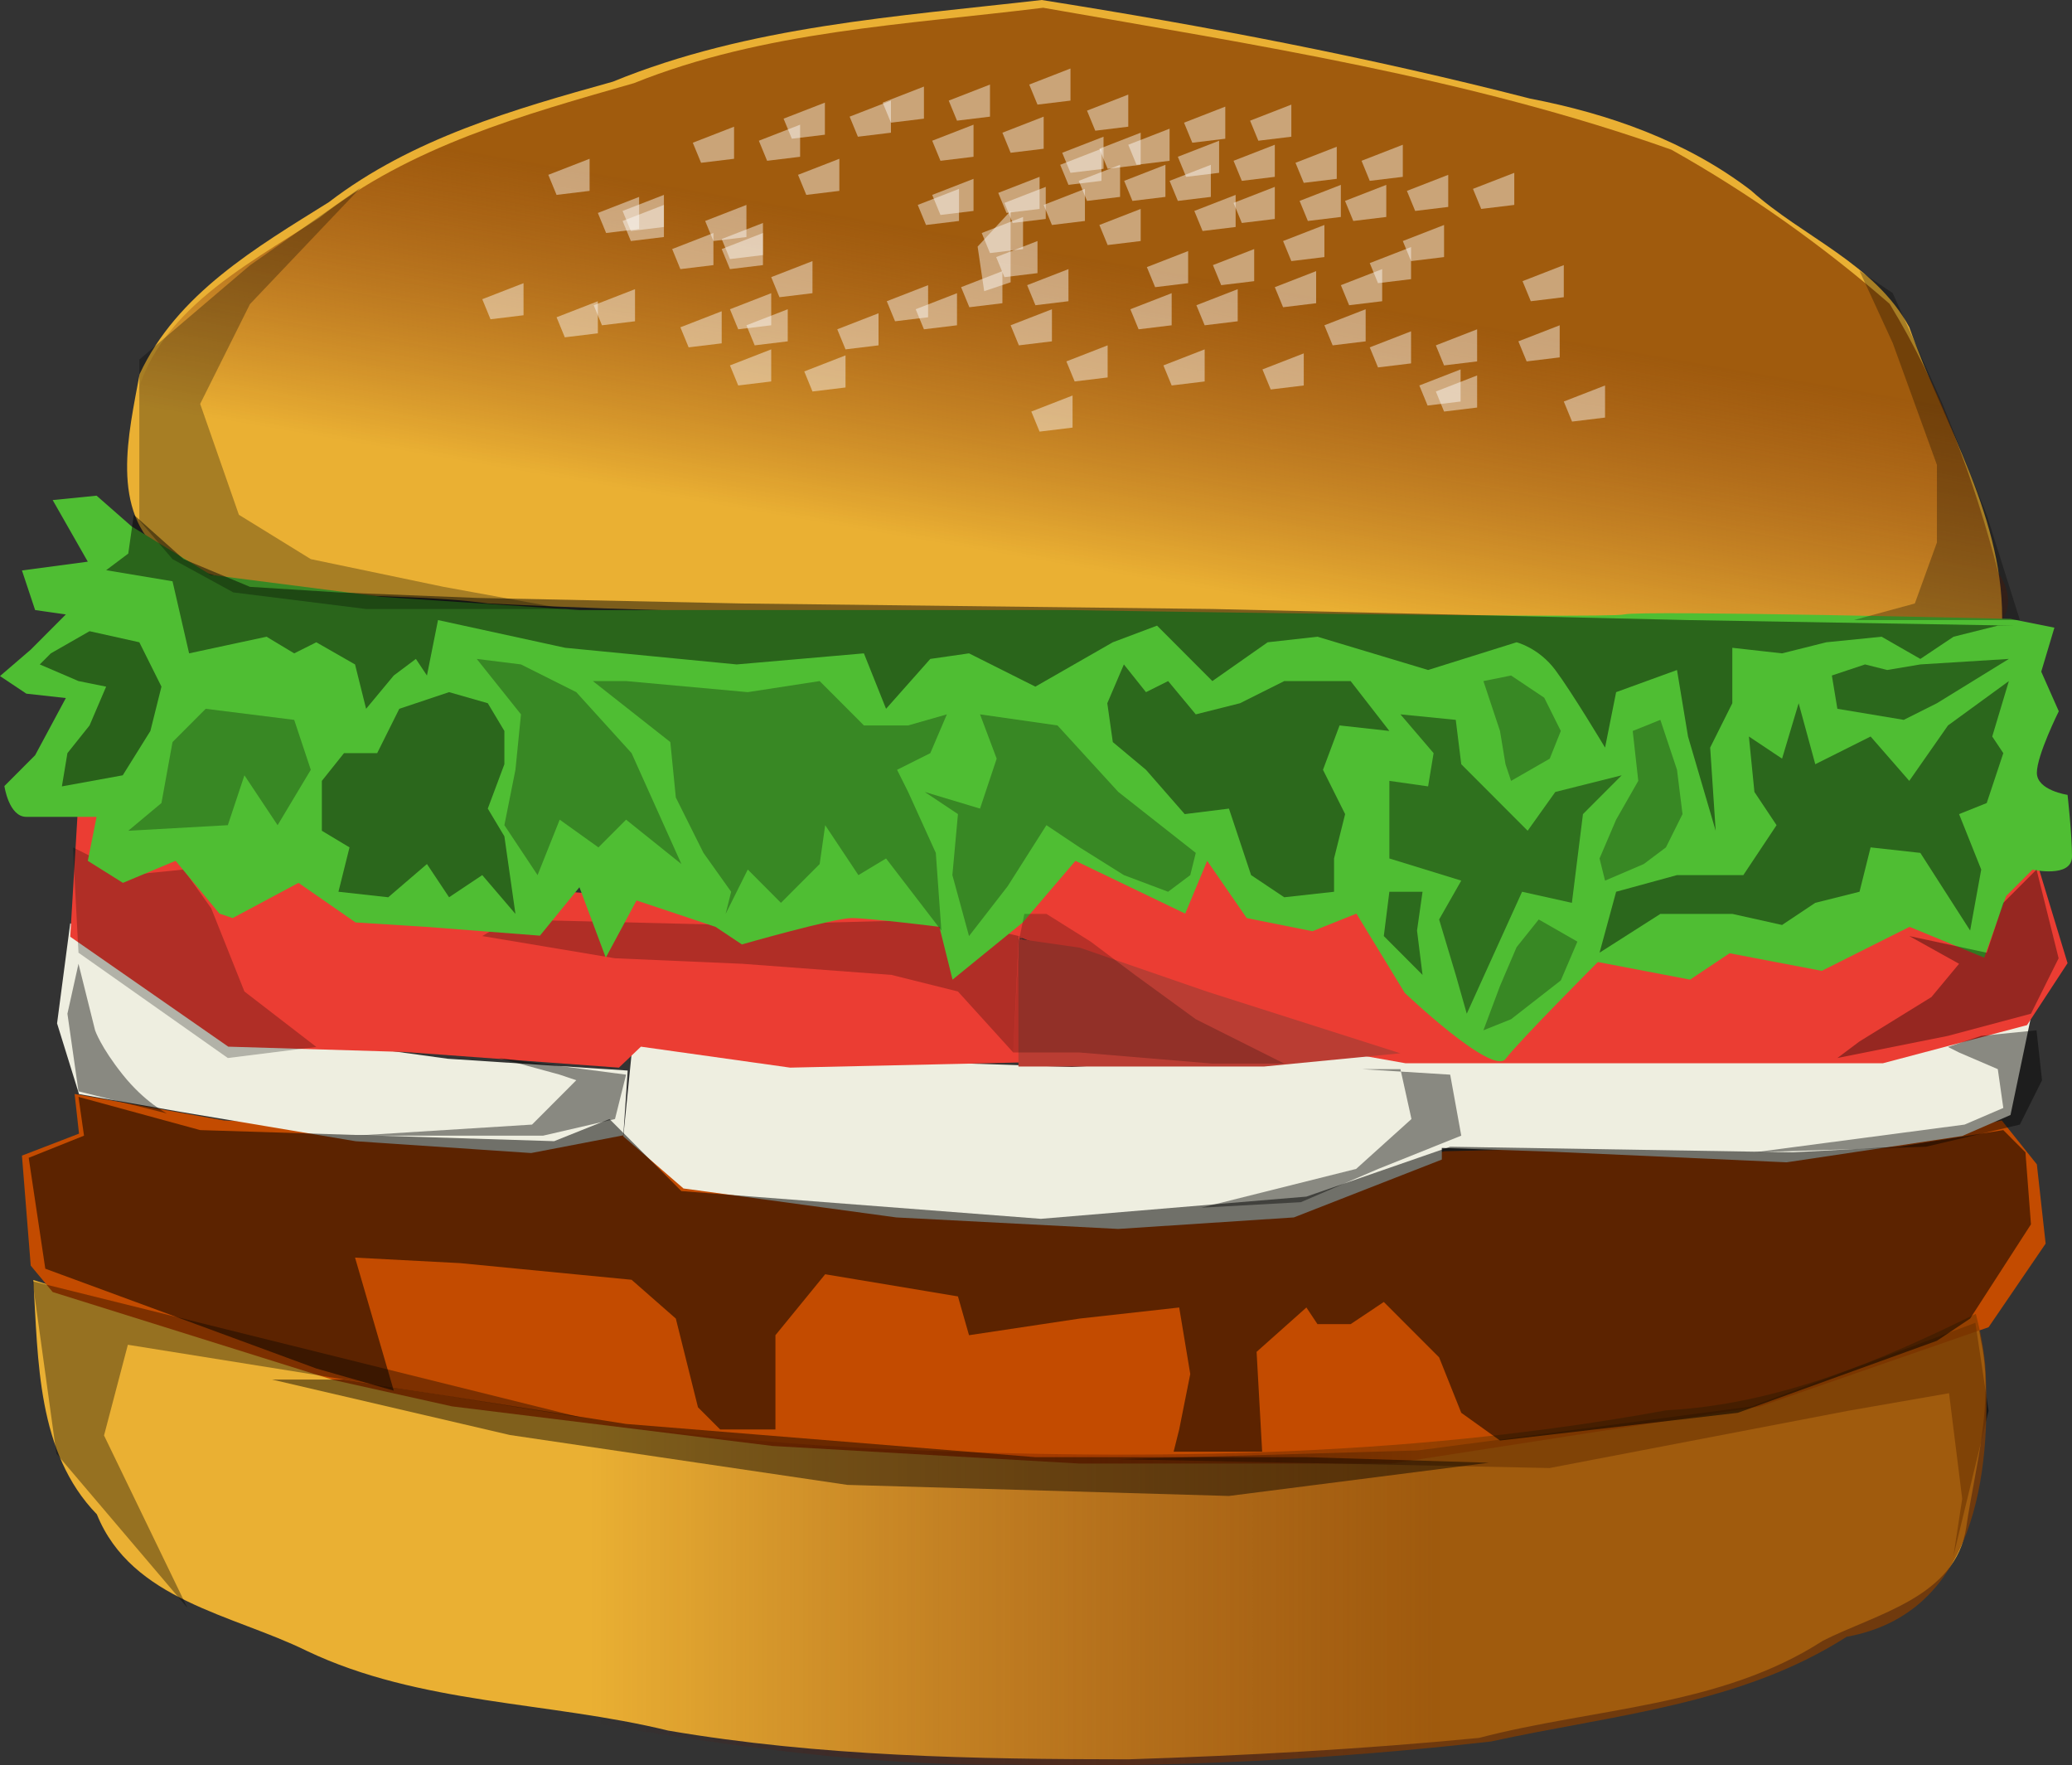 <?xml version="1.0" encoding="UTF-8" standalone="no"?>
<!-- Created with Inkscape (http://www.inkscape.org/) -->
<!-- http://www.treebuilder.de -->
<svg
    xmlns:inkscape="http://www.inkscape.org/namespaces/inkscape"
    xmlns:rdf="http://www.w3.org/1999/02/22-rdf-syntax-ns#"
    xmlns="http://www.w3.org/2000/svg"
    xmlns:sodipodi="http://sodipodi.sourceforge.net/DTD/sodipodi-0.dtd"
    xmlns:cc="http://creativecommons.org/ns#"
    xmlns:xlink="http://www.w3.org/1999/xlink"
    xmlns:dc="http://purl.org/dc/elements/1.1/"
    xmlns:svg="http://www.w3.org/2000/svg"
    xmlns:ns1="http://sozi.baierouge.fr"
    id="svg3366"
    sodipodi:docname="burger_http_www.treebui_r.svg"
    inkscape:export-filename="/home/Krug/Desktop/openClipImg/svg/png/fastfood1.png"
    viewBox="0 0 368.61 313.98"
    sodipodi:version="0.32"
    inkscape:export-xdpi="72.000000"
    version="1.0"
    inkscape:output_extension="org.inkscape.output.svg.inkscape"
    inkscape:export-ydpi="72.000000"
    inkscape:version="0.45+devel"
    sodipodi:docbase="/home/Krug/Desktop/openClipImg/svg/png/upload"
  >
  <rect x="0" y="0" width="368.61" height="313.98" fill="#333333" stroke="none"/>
  <defs
      id="defs3368"
    >
    <linearGradient
        id="linearGradient4048"
      >
      <stop
          id="stop4049"
          style="stop-color:#853c00;stop-opacity:.743"
          offset="0"
      />
      <stop
          id="stop4050"
          style="stop-color:#5e0000;stop-opacity:0"
          offset="1"
      />
    </linearGradient
    >
    <linearGradient
        id="linearGradient4051"
        y2="212.47"
        xlink:href="#linearGradient4048"
        gradientUnits="userSpaceOnUse"
        y1="136.87"
        gradientTransform="matrix(1.728 0 0 .579 -4.795 -33.214)"
        x2="76.511"
        x1="115.32"
        inkscape:collect="always"
    />
    <linearGradient
        id="linearGradient4056"
        y2="646.58"
        xlink:href="#linearGradient4048"
        gradientUnits="userSpaceOnUse"
        y1="646.58"
        gradientTransform="matrix(2.042 0 0 .49 -4.795 -33.214)"
        x2="53.731"
        x1="127.92"
        inkscape:collect="always"
    />
  </defs
  >
  <sodipodi:namedview
      id="base"
      bordercolor="#666666"
      inkscape:pageshadow="2"
      inkscape:window-width="1272"
      pagecolor="#ffffff"
      inkscape:zoom="1.0000000"
      inkscape:window-x="0"
      showgrid="false"
      borderopacity="1.0"
      inkscape:cx="244.19073"
      inkscape:cy="166.57623"
      inkscape:window-y="0"
      inkscape:window-height="937"
      inkscape:pageopacity="0.0"
  />
  <path
      id="path3408"
      style="fill-rule:evenodd;fill:#eab033"
      d="m185.31-2.1316e-14c-25.71 2.954-52.07 4.606-76.29 14.528-17.647 4.923-35.756 10.099-50.529 21.436-12.838 8.009-27.014 16.281-33.66 30.591-1.916 10.515-5.408 24.32 4.26 32.12 17.76 9.295 38.511 6.095 57.73 8.645 55.419 2.86 110.96 1.4 166.38 4.28 34.32 0.34 68.66-1.99 102.95 0.06 0.73-19.238-10.33-35.92-16.48-53.449-6.11-11.324-18.96-16.032-28.16-24.331-11.49-8.801-25.29-13.647-39.36-16.358-28.62-7.352-57.67-12.912-86.84-17.522z"
  />
  <path
      id="path3409"
      style="fill-rule:evenodd;fill:#eab033"
      d="m351.16 232.58c-15.4 6.68-30.57 15.42-47.78 16-26.44 4.36-53.05 8.66-79.93 8.33-35.72 1.63-71.62 0.55-107.14-3.63-19.227-2.89-38.476-6.04-57.489-10.01-17.681-5.03-35.38-10.02-52.892-15.62 0.877 14.31 0.617 30.66 11.305 41.68 6.193 15.32 24.166 17.79 37.334 24.28 20.131 9.58 42.99 8.97 64.312 14.18 27 4.61 54.51 5.09 81.83 5.11 20.82-0.67 41.72-1.8 62.41-3.81 20.44-5.35 42.93-5.49 61.17-17.28 9.48-4.82 23.66-7.72 25.51-20.2 1.62-10.96 5.01-22.09 2.59-33.31-0.32-1.93-0.73-3.84-1.23-5.72z"
  />
  <path
      id="path3410"
      style="fill-rule:evenodd;fill:#c34b00"
      d="m9.371 229.79l-3.905-4.7-1.562-19.56 10.152-3.91-0.781-7.05 26.552 4.7 57.009 3.13 11.713-2.35 14.84 10.96 26.55 1.56 35.92 3.13 46.08-3.13 24.99-7.82 32.8-0.79 48.42-0.78 17.96-3.91 6.25 7.82 1.56 14.09-10.15 14.87-40.61 14.08-65.6 10.17h-55.45l-54.66-3.13-57.013-7.04-21.085-4.69-49.981-15.65z"
  />
  <path
      id="path3411"
      style="fill-rule:evenodd;fill:#eeeee0"
      d="m14.057 194.59l-3.905-12.58 2.343-17.81 28.895 18.86 38.266 5.24 32.014 2.1-0.78 11.52-16.396 3.15-31.238-2.1-31.237-5.24-17.962-3.14z"
  />
  <path
      id="path3412"
      style="fill-rule:evenodd;fill:#eeeee0"
      d="m112.54 185.65l-1.65 16.46 10.7 9.26 37.84 5.15 39.49 2.05 31.26-2.05 26.32-10.29v-19.55l-28.79 1.02-37.02 2.06-31.26-1.03-29.62-1.03-17.27-2.05z"
  />
  <path
      id="path3413"
      style="fill-rule:evenodd;fill:#eeeee0"
      d="m248.34 188.94l0.78 14.97 27.33 0.94 41.39 1.87 31.24-4.68 8.59-3.74 3.91-18.71-15.62 5.61-28.9 2.81h-28.11l-24.21 0.93-10.93-1.87-2.35-0.93-3.12 2.8z"
  />
  <path
      id="path3414"
      style="fill-rule:evenodd;fill:#eb3d33"
      d="m12.495 166.6l1.562-26.08 47.638 14.9 57.785 4.66 53.11-0.93 8.59 1.86 0.78 22.35v5.59l-41.39 0.93-26.55-3.73-3.91 3.73-38.263-2.79-31.238-0.94-28.114-19.55z"
  />
  <path
      id="path3415"
      style="fill-rule:evenodd;fill:#eb3d33"
      d="m177.92 165.36l44.87 16.96 17.63 5.08 9.62 1.7h39.26 45.67l25.64-6.78 7.21-11.02-7.21-23.73-22.43 12.71-25.64 2.54-31.25-0.85-19.23-4.23-38.46-2.55-22.44-8.47-16.03-2.55-11.21 15.26 8.01 7.63-4.01-1.7z"
  />
  <path
      id="path3416"
      style="fill-rule:evenodd;fill:#ba3d33"
      d="m181.18 166.98v19.57 3.13h43.73l24.21-2.35-34.36-10.96-22.65-7.82-10.93-1.57z"
  />
  <path
      id="path4047"
      style="fill-rule:evenodd;fill:url(#linearGradient4051)"
      d="m185.58 1.38c-24.47 3.03-49.64 4.1-72.8 13.41-19.545 5.603-39.753 11.169-56.025 23.987-13.397 8.742-30.88 17.532-33.154 35.256-1.902 10.718-0.498 25.779 11.569 29.747 60.211 9.02 121.38 5.17 182.01 8.17 42.54 2.18 85.14-0.36 127.68 0.66 7.79 2.9 16.06-2.5 10.64-10.77-4.32-16.681-10.35-33.057-19.34-47.807-11.96-10.397-25.04-19.679-38.82-27.408-36.07-12.812-74.2-18.659-111.76-25.245z"
  />
  <path
      id="path4054"
      style="fill-rule:evenodd;fill:#000000;fill-opacity:.525"
      d="m351.42 235.26l-39.82 14.87-59.36 7.83-53.1 1.56 76.53 1.57 53.11-10.18 17.96-3.13 2.34 18.78-1.56 10.18 6.25-25.83-2.35-15.65z"
  />
  <path
      id="path4055"
      style="fill-rule:evenodd;fill:url(#linearGradient4056)"
      d="m351.5 233.66c-17.41 8.6-35.48 16.11-55.1 17.17-47.28 8.66-95.64 8.95-143.51 6.66-35.17-1.85-70.29-7.37-104.35-16.16-13.185-1.94-33.582-13.27-42.109-9.93-0.66 17.93 5.142 35.61 17.758 48.41 16.579 10.71 35.88 17.9 55.093 22.35 33.358 5.41 66.638 12.06 100.6 11.69 28.47 0.6 57.15-0.94 85.36-4.12 21.49-4.73 44.31-6.47 63.28-18.63 22.95-4.12 25.79-29.17 24.66-48.33-0.32-3.07-0.89-6.12-1.68-9.11z"
  />
  <path
      id="path4058"
      style="fill-rule:evenodd;fill:#000000;fill-opacity:.356"
      d="m5.795 227.87l4.237 30.66 23.308 27.43-14.832-30.66 4.238-16.13 80.514 12.9-97.465-24.2z"
  />
  <path
      id="path4059"
      style="fill-rule:evenodd;fill:#000000;fill-opacity:.456"
      d="m48.403 245.36l42.311 9.86 60.026 8.87 67.89 1.97 46.25-5.91-32.47-0.99h-48.22l-72.81-5.91-50.185-7.89h-12.792z"
  />
  <path
      id="path4060"
      style="fill-rule:evenodd;fill:#000000;fill-opacity:.531"
      d="m5.107 205.92l2.952 19.72 48.216 17.75 13.776 3.94-6.888-23.66 18.696 0.98 30.501 2.96 7.87 6.9 3.94 15.78 3.94 3.94h9.84v-16.76l8.85-10.84 23.62 3.94 1.97 6.9 19.68-2.96 17.71-1.97 1.97 11.83-1.97 9.86-0.99 3.95h15.75l-0.99-17.75 8.86-7.89 1.97 2.96h5.9l5.9-3.94 9.84 9.85 3.94 9.86 6.89 4.93 42.31-4.93 35.42-12.81 5.91-3.95 10.82-16.76-0.98-12.81-3.94-3.95-18.69 2.96-18.7 0.99-61.01-0.99-25.58 8.87-47.23 3.95-63.96-4.93-12.79-12.82-9.844 3.94-62.975-1.97-21.648-5.91 0.984 6.9-9.84 3.94z"
  />
  <path
      id="path4064"
      style="fill-rule:evenodd;fill:#000000;fill-opacity:.422"
      d="m111.38 191.13l-1.97 7.89-12.792 2.96h-33.455l31.487-1.97 7.87-7.89-2.95-0.99-10.824-2.96 22.634 2.96z"
  />
  <path
      id="path4065"
      style="fill-rule:evenodd;fill:#000000;fill-opacity:.422"
      d="m257.99 191.13l1.97 10.85-14.76 5.91-13.78 5.92-17.71 0.98 27.55-6.9 9.84-8.87-1.96-8.87h-6.89l15.74 0.98z"
  />
  <path
      id="path4066"
      style="fill-rule:evenodd;fill:#000000;fill-opacity:.422"
      d="m362.3 183.24l0.98 8.88-3.94 7.89-16.72 3.94-30.51 0.99 37.39-4.93 6.89-2.96-0.98-6.9-6.89-2.96-1.97-0.99 5.91-1.97 9.84-0.99z"
  />
  <path
      id="path4067"
      style="fill-rule:evenodd;fill:#000000;fill-opacity:.422"
      d="m13.963 171.41l-1.968 8.88 1.968 13.8 15.744 3.94s-3.936-1.97-7.872-6.9-4.92-7.89-4.92-7.89l-2.952-11.83z"
  />
  <path
      id="path4689"
      style="fill-rule:evenodd;fill:#000000;fill-opacity:0.25"
      d="m12.979 150.71l0.984 18.73 26.568 18.73 15.744-1.97-12.792-9.86-5.904-14.79-4.92-6.9-9.84 0.99-9.84-4.93z"
  />
  <path
      id="path5311"
      style="fill-rule:evenodd;fill:#000000;fill-opacity:0.25"
      d="m85.795 166.48l23.615 3.95 22.63 0.98 26.57 1.98 11.81 2.95 9.84 10.85 0.98-20.71-12.79-2.95-38.38 0.98-39.356-0.98-4.919 2.95z"
  />
  <path
      id="path3425"
      style="fill-rule:evenodd;fill:#4fbe33"
      d="m23.428 93.634l-6.247-5.478-7.81 0.783 6.248 10.955-11.714 1.566 2.343 7.04 5.466 0.78-6.247 6.26-5.467 4.7 4.686 3.13 7.028 0.78-5.466 10.17-5.467 5.48c0 0 0.781 5.48 3.905 5.48h12.495l-1.562 7.82 6.247 3.92 9.372-3.92 7.809 9.39 2.343 0.79 11.714-6.26 10.152 7.04 12.496 0.78 20.304 1.57 7.024-8.61 4.69 12.52 5.47-10.17 14.05 4.69 4.69 3.13s16.4-4.69 19.52-4.69c3.13 0 15.62 1.56 15.62 1.56l2.34 9.39 12.5-10.17 9.37-10.96 19.52 9.39 3.91-9.39 7.03 10.18 11.71 2.34 7.81-3.13 8.59 14.09s15.62 14.86 17.96 11.73c2.35-3.13 16.4-17.21 16.4-17.21l16.4 3.13 7.03-4.69 16.4 3.13 7.81-3.92 7.81-3.91 13.28 5.48 3.9-10.96 4.69-4.69s7.03 1.56 7.03-2.35-0.79-10.95-0.79-10.95-5.46-0.79-5.46-3.92 3.9-10.95 3.9-10.95l-3.12-7.04 2.34-7.83-7.81-1.56s-65.6-1.57-68.72-0.79c-3.12 0.79-99.18-0.78-99.18-0.78h-86.69l-35.138-2.35-30.457-3.91-14.057-8.606z"
  />
  <path
      id="path5312"
      style="fill-rule:evenodd;fill:#000000;fill-opacity:.362"
      d="m339.66 166.48l8.86 4.93-4.92 5.92-12.79 7.89-3.94 2.95 19.68-3.94 14.76-3.94 4.92-9.86-3.93-15.78-5.91 5.92-2.95 8.87-13.78-2.96z"
  />
  <path
      id="path5313"
      style="fill-rule:evenodd;fill:#000000;fill-opacity:.216"
      d="m181.24 167.47l-0.98 19.72h11.81l23.61 1.97h12.79l-15.74-7.89-10.82-7.88-7.88-5.92-7.87-4.93h-3.93l-0.99 4.93z"
  />
  <path
      id="path5314"
      style="fill-rule:evenodd;fill:#000000;fill-opacity:.287"
      d="m24.787 92.538v-28.592l19.68-16.761 19.68-13.803-19.68 20.705-8.856 17.746 6.888 19.719 12.792 7.888 23.616 4.93 21.643 3.94h-35.419l-23.616-2.95-10.824-5.92-5.904-6.902z"
  />
  <path
      id="path5315"
      style="fill-rule:evenodd;fill:#000000;fill-opacity:.287"
      d="m330.81 48.171l5.9 12.817 7.87 21.691v13.803l-3.93 10.848-10.83 2.95h16.73 12.79l-5.9-18.728-7.87-19.719-8.86-19.718-5.9-3.944z"
  />
  <path
      id="path5316"
      style="fill-rule:evenodd;fill:#000000;fill-opacity:.469"
      d="m77.923 110.28l22.627 4.93 30.51 2.96 22.63-1.97 3.94 9.86 7.87-8.87 6.89-0.99 11.8 5.92 13.78-7.89 7.87-2.96 9.84 9.86 9.84-6.9 8.86-0.99 19.68 5.92 15.74-4.93s3.94 0.98 6.89 4.93c2.95 3.94 8.85 13.8 8.85 13.8l1.97-9.86 10.83-3.94 1.96 11.83 4.92 16.76-0.98-14.79 3.94-7.89v-9.86l8.85 0.99 7.87-1.97 9.84-0.99 6.89 3.95 5.91-3.95 7.87-1.97h2.95l-58.06-0.99-84.62-1.97-83.64-0.98-47.229-0.99-24.6-0.98-15.744-0.99-11.808-4.93-8.856-7.888-0.984 6.902-3.936 2.956 11.808 1.97 2.952 12.82 13.776-2.96 4.92 2.96 3.936-1.97 6.888 3.94 1.968 7.89 4.92-5.92 3.936-2.95 1.968 2.95 1.968-9.86z"
  />
  <path
      id="path5317"
      style="fill-rule:evenodd;fill:#000000;fill-opacity:.287"
      d="m36.595 126.06l-5.904 5.92-1.968 10.84-5.904 4.93 17.712-0.99 2.952-8.87 5.904 8.87 5.904-9.85-2.952-8.88-15.744-1.97z"
  />
  <path
      id="path5318"
      style="fill-rule:evenodd;fill:#000000;fill-opacity:.287"
      d="m91.698 136.91l-1.968 9.85 5.904 8.88 3.936-9.86 6.89 4.93 4.92-4.93 9.84 7.89-8.86-19.72-9.84-10.85-9.838-4.93-7.871-0.98 7.871 9.86-0.984 9.86z"
  />
  <path
      id="path5319"
      style="fill-rule:evenodd;fill:#000000;fill-opacity:.287"
      d="m170.42 144.79l-0.99 10.85 2.96 10.84 6.88-8.87 6.89-10.85 5.91 3.95 7.87 4.93 7.87 2.96 3.94-2.96 0.98-3.95-13.78-10.84-10.82-11.83-13.78-1.97 2.96 7.88-2.96 8.88-9.84-2.96 5.91 3.94z"
  />
  <path
      id="path5322"
      style="fill-rule:evenodd;fill:#000000;fill-opacity:.409"
      d="m247.17 138.88v13.8l12.79 3.94-3.94 6.91 2.96 9.86 1.96 6.9 4.92-10.85 4.92-10.84 8.86 1.97 1.97-15.78 6.89-6.9-11.81 2.96-4.92 6.9-11.81-11.83-0.98-7.89-9.84-0.98 5.9 6.9-0.98 5.91-6.89-0.98z"
  />
  <path
      id="path5323"
      style="fill-rule:evenodd;fill:#000000;fill-opacity:.459"
      d="m322.94 135.92l9.84-4.93 6.88 7.89 6.89-9.86 10.83-7.89-2.96 9.86 1.97 2.96-2.95 8.87-4.92 1.97 3.94 9.86-1.97 10.85-8.86-13.81-8.85-0.98-1.97 7.89-7.87 1.97-5.91 3.94-8.85-1.97h-12.8l-10.82 6.9 2.95-10.84 10.83-2.96h11.8l5.91-8.88-3.94-5.91-0.98-9.86 5.9 3.94 2.95-9.86 2.96 10.85z"
  />
  <path
      id="path5326"
      style="fill-rule:evenodd;fill:#000000;fill-opacity:.459"
      d="m86.778 125.07l-6.887-1.97-8.856 2.96-3.936 7.89h-5.904l-3.936 4.93v8.87l4.92 2.96-1.968 7.89 8.856 0.98 6.888-5.91 3.936 5.91 5.904-3.94 5.903 6.9-1.968-13.8-2.952-4.93 2.952-7.89v-5.92l-2.952-4.93z"
  />
  <path
      id="path5328"
      style="fill-rule:evenodd;fill:#000000;fill-opacity:.487"
      d="m24.787 114.23l-8.856-1.97-6.888 3.94-1.968 1.97 6.888 2.96 4.92 0.99-2.952 6.9-3.936 4.93-0.984 5.91 10.824-1.97 4.92-7.89 1.968-7.88-3.936-7.89z"
  />
  <path
      id="path5330"
      style="fill-rule:evenodd;fill:#000000;fill-opacity:.287"
      d="m153.69 129.02l-7.87-7.89-12.79 1.97-21.65-1.97h-5.91l13.78 10.85 0.98 9.86 4.92 9.85 4.92 6.91-0.98 3.94 3.94-7.89 5.9 5.92 6.89-6.9 0.98-6.91 5.91 8.88 4.92-2.96 9.84 12.82-0.99-13.81-4.92-10.84-1.97-3.94 5.91-2.96 2.95-6.9-6.89 1.97h-7.87z"
  />
  <path
      id="path5331"
      style="fill-rule:evenodd;fill:#000000;fill-opacity:.447"
      d="m196.99 125.07l2.95-6.9 3.93 4.93 3.94-1.97 4.92 5.92 7.87-1.98 7.87-3.94h11.81l6.89 8.87-8.86-0.98-2.95 7.89 3.94 7.88-1.97 7.89v5.92l-8.86 0.98-5.9-3.94-3.94-11.83-7.87 0.98-6.89-7.88-5.9-4.93-0.98-6.91z"
  />
  <path
      id="path5332"
      style="fill-rule:evenodd;fill:#000000;fill-opacity:.287"
      d="m299.32 144.79l-0.98-7.88-2.96-8.88-4.92 1.97 0.99 8.88-3.94 6.9-2.95 6.9 0.98 3.94 6.89-2.95 3.94-2.96 2.95-5.92z"
  />
  <path
      id="path5333"
      style="fill-rule:evenodd;fill:#000000;fill-opacity:.287"
      d="m277.67 130l-2.95-5.91-5.9-3.95-4.92 0.99 2.95 8.87 0.98 5.92 0.99 2.96 6.88-3.95 1.97-4.93z"
  />
  <path
      id="path5334"
      style="fill-rule:evenodd;fill:#000000;fill-opacity:.456"
      d="m325.89 120.14l0.98 5.92 11.81 1.97 5.9-2.96 12.8-7.88-15.75 0.98-5.9 0.99-3.94-0.99-5.9 1.97z"
  />
  <path
      id="path5336"
      style="fill-rule:evenodd;fill:#000000;fill-opacity:.287"
      d="m280.62 167.47l-6.88-3.94-3.94 4.93-2.95 6.9-2.95 7.88 4.92-1.97 8.85-6.9 2.95-6.9z"
  />
  <path
      id="path5337"
      style="fill-rule:evenodd;fill:#000000;fill-opacity:.438"
      d="m247.17 158.6l-0.99 7.88 6.89 6.91-0.98-7.89 0.98-6.9h-5.9z"
  />
  <path
      id="path5383"
      style="fill-rule:evenodd;fill:#ffffff;fill-opacity:.444"
      d="m164.37 15.395l-7.34 2.855 1.47 3.568 5.87-0.714v-5.709z"
  />
  <path
      id="path5384"
      style="fill-rule:evenodd;fill:#ffffff;fill-opacity:.444"
      d="m173.19 22.174l-7.35 2.855 1.47 3.568 5.88-0.714v-5.709z"
  />
  <path
      id="path5385"
      style="fill-rule:evenodd;fill:#ffffff;fill-opacity:.444"
      d="m176.12 15.039l-7.34 2.854 1.47 3.568 5.87-0.714v-5.708z"
  />
  <path
      id="path5386"
      style="fill-rule:evenodd;fill:#ffffff;fill-opacity:.444"
      d="m185.67 20.747l-7.34 2.854 1.46 3.568 5.88-0.713v-5.709z"
  />
  <path
      id="path5387"
      style="fill-rule:evenodd;fill:#ffffff;fill-opacity:.444"
      d="m149.32 28.24l-7.35 2.854 1.47 3.568 5.88-0.714v-5.708z"
  />
  <path
      id="path5388"
      style="fill-rule:evenodd;fill:#ffffff;fill-opacity:.444"
      d="m197.05 61.421l-7.34 2.854 1.47 3.568 5.87-0.713v-5.709z"
  />
  <path
      id="path5389"
      style="fill-rule:evenodd;fill:#ffffff;fill-opacity:.444"
      d="m184.57 42.868l-7.35 2.854 1.47 3.568 5.88-0.713v-5.709z"
  />
  <path
      id="path5390"
      style="fill-rule:evenodd;fill:#ffffff;fill-opacity:.444"
      d="m170.61 33.592l-7.34 2.854 1.47 3.568 5.87-0.714v-5.708z"
  />
  <path
      id="path5391"
      style="fill-rule:evenodd;fill:#ffffff;fill-opacity:.444"
      d="m186.04 33.235l-7.35 2.854 1.47 3.568 5.88-0.714v-5.708z"
  />
  <path
      id="path5392"
      style="fill-rule:evenodd;fill:#ffffff;fill-opacity:.444"
      d="m202.93 37.159l-7.35 2.855 1.47 3.568 5.88-0.714v-5.709z"
  />
  <path
      id="path5393"
      style="fill-rule:evenodd;fill:#ffffff;fill-opacity:.444"
      d="m202.93 23.601l-7.35 2.855 1.47 3.568 5.88-0.714v-5.709z"
  />
  <path
      id="path5394"
      style="fill-rule:evenodd;fill:#ffffff;fill-opacity:.444"
      d="m207.33 29.31l-7.34 2.854 1.47 3.568 5.87-0.713v-5.709z"
  />
  <path
      id="path5395"
      style="fill-rule:evenodd;fill:#ffffff;fill-opacity:.444"
      d="m200.72 16.822l-7.34 2.855 1.47 3.568 5.87-0.714v-5.709z"
  />
  <path
      id="path5396"
      style="fill-rule:evenodd;fill:#ffffff;fill-opacity:.444"
      d="m196.32 24.315l-7.35 2.854 1.47 3.568 5.88-0.713v-5.709z"
  />
  <path
      id="path5397"
      style="fill-rule:evenodd;fill:#ffffff;fill-opacity:.444"
      d="m190.44 12.184l-7.34 2.855 1.47 3.567 5.87-0.713v-5.709z"
  />
  <path
      id="path5398"
      style="fill-rule:evenodd;fill:#ffffff;fill-opacity:.444"
      d="m208.07 22.888l-7.35 2.854 1.47 3.568 5.88-0.713v-5.709z"
  />
  <path
      id="path5399"
      style="fill-rule:evenodd;fill:#ffffff;fill-opacity:.444"
      d="m219.82 34.662l-7.35 2.854 1.47 3.568 5.88-0.713v-5.709z"
  />
  <path
      id="path5400"
      style="fill-rule:evenodd;fill:#ffffff;fill-opacity:.444"
      d="m215.41 29.31l-7.34 2.854 1.47 3.568 5.87-0.713v-5.709z"
  />
  <path
      id="path5401"
      style="fill-rule:evenodd;fill:#ffffff;fill-opacity:.444"
      d="m216.88 25.029l-7.34 2.854 1.47 3.568 5.87-0.714v-5.708z"
  />
  <path
      id="path5402"
      style="fill-rule:evenodd;fill:#ffffff;fill-opacity:.444"
      d="m199.26 29.31l-7.35 2.854 1.47 3.568 5.88-0.713v-5.709z"
  />
  <path
      id="path5403"
      style="fill-rule:evenodd;fill:#ffffff;fill-opacity:.444"
      d="m173.19 31.808l-7.35 2.854 1.47 3.568 5.88-0.714v-5.708z"
  />
  <path
      id="path5404"
      style="fill-rule:evenodd;fill:#ffffff;fill-opacity:.444"
      d="m182 38.587l-7.35 2.854 1.47 3.568 5.88-0.714v-5.708z"
  />
  <path
      id="path5405"
      style="fill-rule:evenodd;fill:#ffffff;fill-opacity:.444"
      d="m184.94 31.451l-7.35 2.854 1.47 3.568 5.88-0.714v-5.708z"
  />
  <path
      id="path5406"
      style="fill-rule:evenodd;fill:#ffffff;fill-opacity:.444"
      d="m179.79 37.516l-5.87 6.343 1.17 7.929 4.7-1.586v-12.686z"
  />
  <path
      id="path5407"
      style="fill-rule:evenodd;fill:#ffffff;fill-opacity:.444"
      d="m193.01 33.592l-7.34 2.854 1.47 3.568 5.87-0.714v-5.708z"
  />
  <path
      id="path5408"
      style="fill-rule:evenodd;fill:#ffffff;fill-opacity:.444"
      d="m195.95 26.456l-7.34 2.854 1.47 3.568 5.87-0.714v-5.708z"
  />
  <path
      id="path5409"
      style="fill-rule:evenodd;fill:#ffffff;fill-opacity:.444"
      d="m211.37 44.652l-7.34 2.854 1.47 3.568 5.87-0.713v-5.709z"
  />
  <path
      id="path5410"
      style="fill-rule:evenodd;fill:#ffffff;fill-opacity:.444"
      d="m220.19 51.431l-7.35 2.854 1.47 3.568 5.88-0.713v-5.709z"
  />
  <path
      id="path5411"
      style="fill-rule:evenodd;fill:#ffffff;fill-opacity:.444"
      d="m223.12 44.295l-7.34 2.855 1.47 3.567 5.87-0.713v-5.709z"
  />
  <path
      id="path5412"
      style="fill-rule:evenodd;fill:#ffffff;fill-opacity:.444"
      d="m226.79 33.235l-7.34 2.854 1.47 3.568 5.87-0.714v-5.708z"
  />
  <path
      id="path5413"
      style="fill-rule:evenodd;fill:#ffffff;fill-opacity:.444"
      d="m235.61 40.014l-7.35 2.854 1.47 3.568 5.88-0.714v-5.708z"
  />
  <path
      id="path5414"
      style="fill-rule:evenodd;fill:#ffffff;fill-opacity:.444"
      d="m238.54 32.878l-7.34 2.854 1.47 3.568 5.87-0.713v-5.709z"
  />
  <path
      id="path5415"
      style="fill-rule:evenodd;fill:#ffffff;fill-opacity:.444"
      d="m217.98 18.963l-7.34 2.855 1.47 3.567 5.87-0.713v-5.709z"
  />
  <path
      id="path5416"
      style="fill-rule:evenodd;fill:#ffffff;fill-opacity:.444"
      d="m226.79 25.742l-7.34 2.855 1.47 3.567 5.87-0.713v-5.709z"
  />
  <path
      id="path5417"
      style="fill-rule:evenodd;fill:#ffffff;fill-opacity:.444"
      d="m229.73 18.606l-7.34 2.855 1.47 3.568 5.87-0.714v-5.709z"
  />
  <path
      id="path5418"
      style="fill-rule:evenodd;fill:#ffffff;fill-opacity:.444"
      d="m237.81 26.099l-7.34 2.854 1.47 3.568 5.87-0.713v-5.709z"
  />
  <path
      id="path5419"
      style="fill-rule:evenodd;fill:#ffffff;fill-opacity:.444"
      d="m246.62 32.878l-7.34 2.854 1.47 3.568 5.87-0.713v-5.709z"
  />
  <path
      id="path5420"
      style="fill-rule:evenodd;fill:#ffffff;fill-opacity:.444"
      d="m249.56 25.742l-7.34 2.855 1.46 3.567 5.88-0.713v-5.709z"
  />
  <path
      id="path5421"
      style="fill-rule:evenodd;fill:#ffffff;fill-opacity:.444"
      d="m130.59 22.531l-7.34 2.854 1.47 3.568 5.87-0.713v-5.709z"
  />
  <path
      id="path5422"
      style="fill-rule:evenodd;fill:#ffffff;fill-opacity:.444"
      d="m132.79 36.446l-7.34 2.854 1.47 3.568 5.87-0.713v-5.709z"
  />
  <path
      id="path5423"
      style="fill-rule:evenodd;fill:#ffffff;fill-opacity:.444"
      d="m142.34 22.174l-7.34 2.855 1.47 3.568 5.87-0.714v-5.709z"
  />
  <path
      id="path5424"
      style="fill-rule:evenodd;fill:#ffffff;fill-opacity:.444"
      d="m135.73 39.657l-7.34 2.854 1.47 3.568 5.87-0.713v-5.709z"
  />
  <path
      id="path5425"
      style="fill-rule:evenodd;fill:#ffffff;fill-opacity:.444"
      d="m144.54 46.436l-7.34 2.854 1.47 3.568 5.87-0.713v-5.709z"
  />
  <path
      id="path5426"
      style="fill-rule:evenodd;fill:#ffffff;fill-opacity:.444"
      d="m137.2 52.145l-7.34 2.854 1.47 3.568 5.87-0.714v-5.708z"
  />
  <path
      id="path5427"
      style="fill-rule:evenodd;fill:#ffffff;fill-opacity:.444"
      d="m150.42 63.205l-7.34 2.854 1.46 3.568 5.88-0.713v-5.709z"
  />
  <path
      id="path5428"
      style="fill-rule:evenodd;fill:#ffffff;fill-opacity:.444"
      d="m165.11 50.717l-7.35 2.855 1.47 3.568 5.88-0.714v-5.709z"
  />
  <path
      id="path5429"
      style="fill-rule:evenodd;fill:#ffffff;fill-opacity:.444"
      d="m170.25 52.145l-7.35 2.854 1.47 3.568 5.88-0.714v-5.708z"
  />
  <path
      id="path5430"
      style="fill-rule:evenodd;fill:#ffffff;fill-opacity:.444"
      d="m178.33 48.22l-7.35 2.854 1.47 3.568 5.88-0.713v-5.709z"
  />
  <path
      id="path5431"
      style="fill-rule:evenodd;fill:#ffffff;fill-opacity:.444"
      d="m187.14 54.999l-7.35 2.854 1.47 3.568 5.88-0.713v-5.709z"
  />
  <path
      id="path5432"
      style="fill-rule:evenodd;fill:#ffffff;fill-opacity:.444"
      d="m190.08 47.863l-7.35 2.854 1.47 3.568 5.88-0.713v-5.709z"
  />
  <path
      id="path5433"
      style="fill-rule:evenodd;fill:#ffffff;fill-opacity:.444"
      d="m190.81 70.341l-7.34 2.854 1.47 3.568 5.87-0.713v-5.709z"
  />
  <path
      id="path5434"
      style="fill-rule:evenodd;fill:#ffffff;fill-opacity:.444"
      d="m208.44 52.145l-7.35 2.854 1.47 3.568 5.88-0.714v-5.708z"
  />
  <path
      id="path5435"
      style="fill-rule:evenodd;fill:#ffffff;fill-opacity:.444"
      d="m214.31 62.135l-7.34 2.854 1.47 3.568 5.87-0.714v-5.708z"
  />
  <path
      id="path5436"
      style="fill-rule:evenodd;fill:#ffffff;fill-opacity:.444"
      d="m234.14 48.22l-7.35 2.854 1.47 3.568 5.88-0.713v-5.709z"
  />
  <path
      id="path5437"
      style="fill-rule:evenodd;fill:#ffffff;fill-opacity:.444"
      d="m242.95 54.999l-7.34 2.854 1.47 3.568 5.87-0.713v-5.709z"
  />
  <path
      id="path5438"
      style="fill-rule:evenodd;fill:#ffffff;fill-opacity:.444"
      d="m245.89 47.863l-7.35 2.854 1.47 3.568 5.88-0.713v-5.709z"
  />
  <path
      id="path5439"
      style="fill-rule:evenodd;fill:#ffffff;fill-opacity:.444"
      d="m251.03 43.938l-7.35 2.855 1.47 3.568 5.88-0.714v-5.709z"
  />
  <path
      id="path5440"
      style="fill-rule:evenodd;fill:#ffffff;fill-opacity:.444"
      d="m285.54 68.557l-7.34 2.854 1.47 3.568 5.87-0.713v-5.709z"
  />
  <path
      id="path5441"
      style="fill-rule:evenodd;fill:#ffffff;fill-opacity:.444"
      d="m256.9 40.014l-7.34 2.854 1.47 3.568 5.87-0.714v-5.708z"
  />
  <path
      id="path5442"
      style="fill-rule:evenodd;fill:#ffffff;fill-opacity:.444"
      d="m257.64 31.094l-7.35 2.854 1.47 3.568 5.88-0.713v-5.709z"
  />
  <path
      id="path5443"
      style="fill-rule:evenodd;fill:#ffffff;fill-opacity:.444"
      d="m278.2 47.15l-7.34 2.854 1.47 3.568 5.87-0.714v-5.708z"
  />
  <path
      id="path5444"
      style="fill-rule:evenodd;fill:#ffffff;fill-opacity:.444"
      d="m269.39 30.737l-7.35 2.855 1.47 3.567 5.88-0.713v-5.709z"
  />
  <path
      id="path5445"
      style="fill-rule:evenodd;fill:#ffffff;fill-opacity:.444"
      d="m118.11 34.662l-7.35 2.854 1.47 3.568 5.88-0.713v-5.709z"
  />
  <path
      id="path5446"
      style="fill-rule:evenodd;fill:#ffffff;fill-opacity:.444"
      d="m126.92 41.441l-7.34 2.854 1.46 3.568 5.88-0.713v-5.709z"
  />
  <path
      id="path5447"
      style="fill-rule:evenodd;fill:#ffffff;fill-opacity:.444"
      d="m135.73 41.441l-7.34 2.854 1.47 3.568 5.87-0.713v-5.709z"
  />
  <path
      id="path5448"
      style="fill-rule:evenodd;fill:#ffffff;fill-opacity:.444"
      d="m104.89 28.24l-7.346 2.854 1.469 3.568 5.877-0.714v-5.708z"
  />
  <path
      id="path5449"
      style="fill-rule:evenodd;fill:#ffffff;fill-opacity:.444"
      d="m113.7 35.019l-7.34 2.854 1.47 3.568 5.87-0.714v-5.708z"
  />
  <path
      id="path5450"
      style="fill-rule:evenodd;fill:#ffffff;fill-opacity:.444"
      d="m118.11 36.446l-7.35 2.854 1.47 3.568 5.88-0.713v-5.709z"
  />
  <path
      id="path5451"
      style="fill-rule:evenodd;fill:#ffffff;fill-opacity:.444"
      d="m146.75 18.25l-7.35 2.854 1.47 3.568 5.88-0.714v-5.708z"
  />
  <path
      id="path5452"
      style="fill-rule:evenodd;fill:#ffffff;fill-opacity:.444"
      d="m156.29 55.713l-7.34 2.854 1.47 3.568 5.87-0.714v-5.708z"
  />
  <path
      id="path5453"
      style="fill-rule:evenodd;fill:#ffffff;fill-opacity:.444"
      d="m158.5 17.893l-7.35 2.854 1.47 3.568 5.88-0.714v-5.708z"
  />
  <path
      id="path5454"
      style="fill-rule:evenodd;fill:#ffffff;fill-opacity:.444"
      d="m93.138 50.361l-7.343 2.854 1.468 3.568 5.875-0.714v-5.708z"
  />
  <path
      id="path5455"
      style="fill-rule:evenodd;fill:#ffffff;fill-opacity:.444"
      d="m112.97 51.431l-7.35 2.854 1.47 3.568 5.88-0.713v-5.709z"
  />
  <path
      id="path5456"
      style="fill-rule:evenodd;fill:#ffffff;fill-opacity:.444"
      d="m106.36 53.572l-7.347 2.854 1.467 3.568 5.88-0.714v-5.708z"
  />
  <path
      id="path5457"
      style="fill-rule:evenodd;fill:#ffffff;fill-opacity:.444"
      d="m128.39 55.356l-7.35 2.854 1.47 3.568 5.88-0.714v-5.708z"
  />
  <path
      id="path5458"
      style="fill-rule:evenodd;fill:#ffffff;fill-opacity:.444"
      d="m137.2 62.135l-7.34 2.854 1.47 3.568 5.87-0.714v-5.708z"
  />
  <path
      id="path5459"
      style="fill-rule:evenodd;fill:#ffffff;fill-opacity:.444"
      d="m140.14 54.999l-7.35 2.854 1.47 3.568 5.88-0.713v-5.709z"
  />
  <path
      id="path5460"
      style="fill-rule:evenodd;fill:#ffffff;fill-opacity:.444"
      d="m251.03 58.924l-7.35 2.854 1.47 3.568 5.88-0.714v-5.708z"
  />
  <path
      id="path5461"
      style="fill-rule:evenodd;fill:#ffffff;fill-opacity:.444"
      d="m259.84 65.703l-7.34 2.854 1.47 3.568 5.87-0.714v-5.708z"
  />
  <path
      id="path5462"
      style="fill-rule:evenodd;fill:#ffffff;fill-opacity:.444"
      d="m262.78 58.567l-7.34 2.854 1.46 3.568 5.88-0.714v-5.708z"
  />
  <path
      id="path5463"
      style="fill-rule:evenodd;fill:#ffffff;fill-opacity:.444"
      d="m262.78 66.773l-7.34 2.854 1.46 3.568 5.88-0.713v-5.709z"
  />
  <path
      id="path5464"
      style="fill-rule:evenodd;fill:#ffffff;fill-opacity:.444"
      d="m277.47 57.853l-7.35 2.855 1.47 3.567 5.88-0.713v-5.709z"
  />
  <path
      id="path5465"
      style="fill-rule:evenodd;fill:#ffffff;fill-opacity:.444"
      d="m231.94 62.848l-7.35 2.855 1.47 3.568 5.88-0.714v-5.709z"
  />
</svg
>

